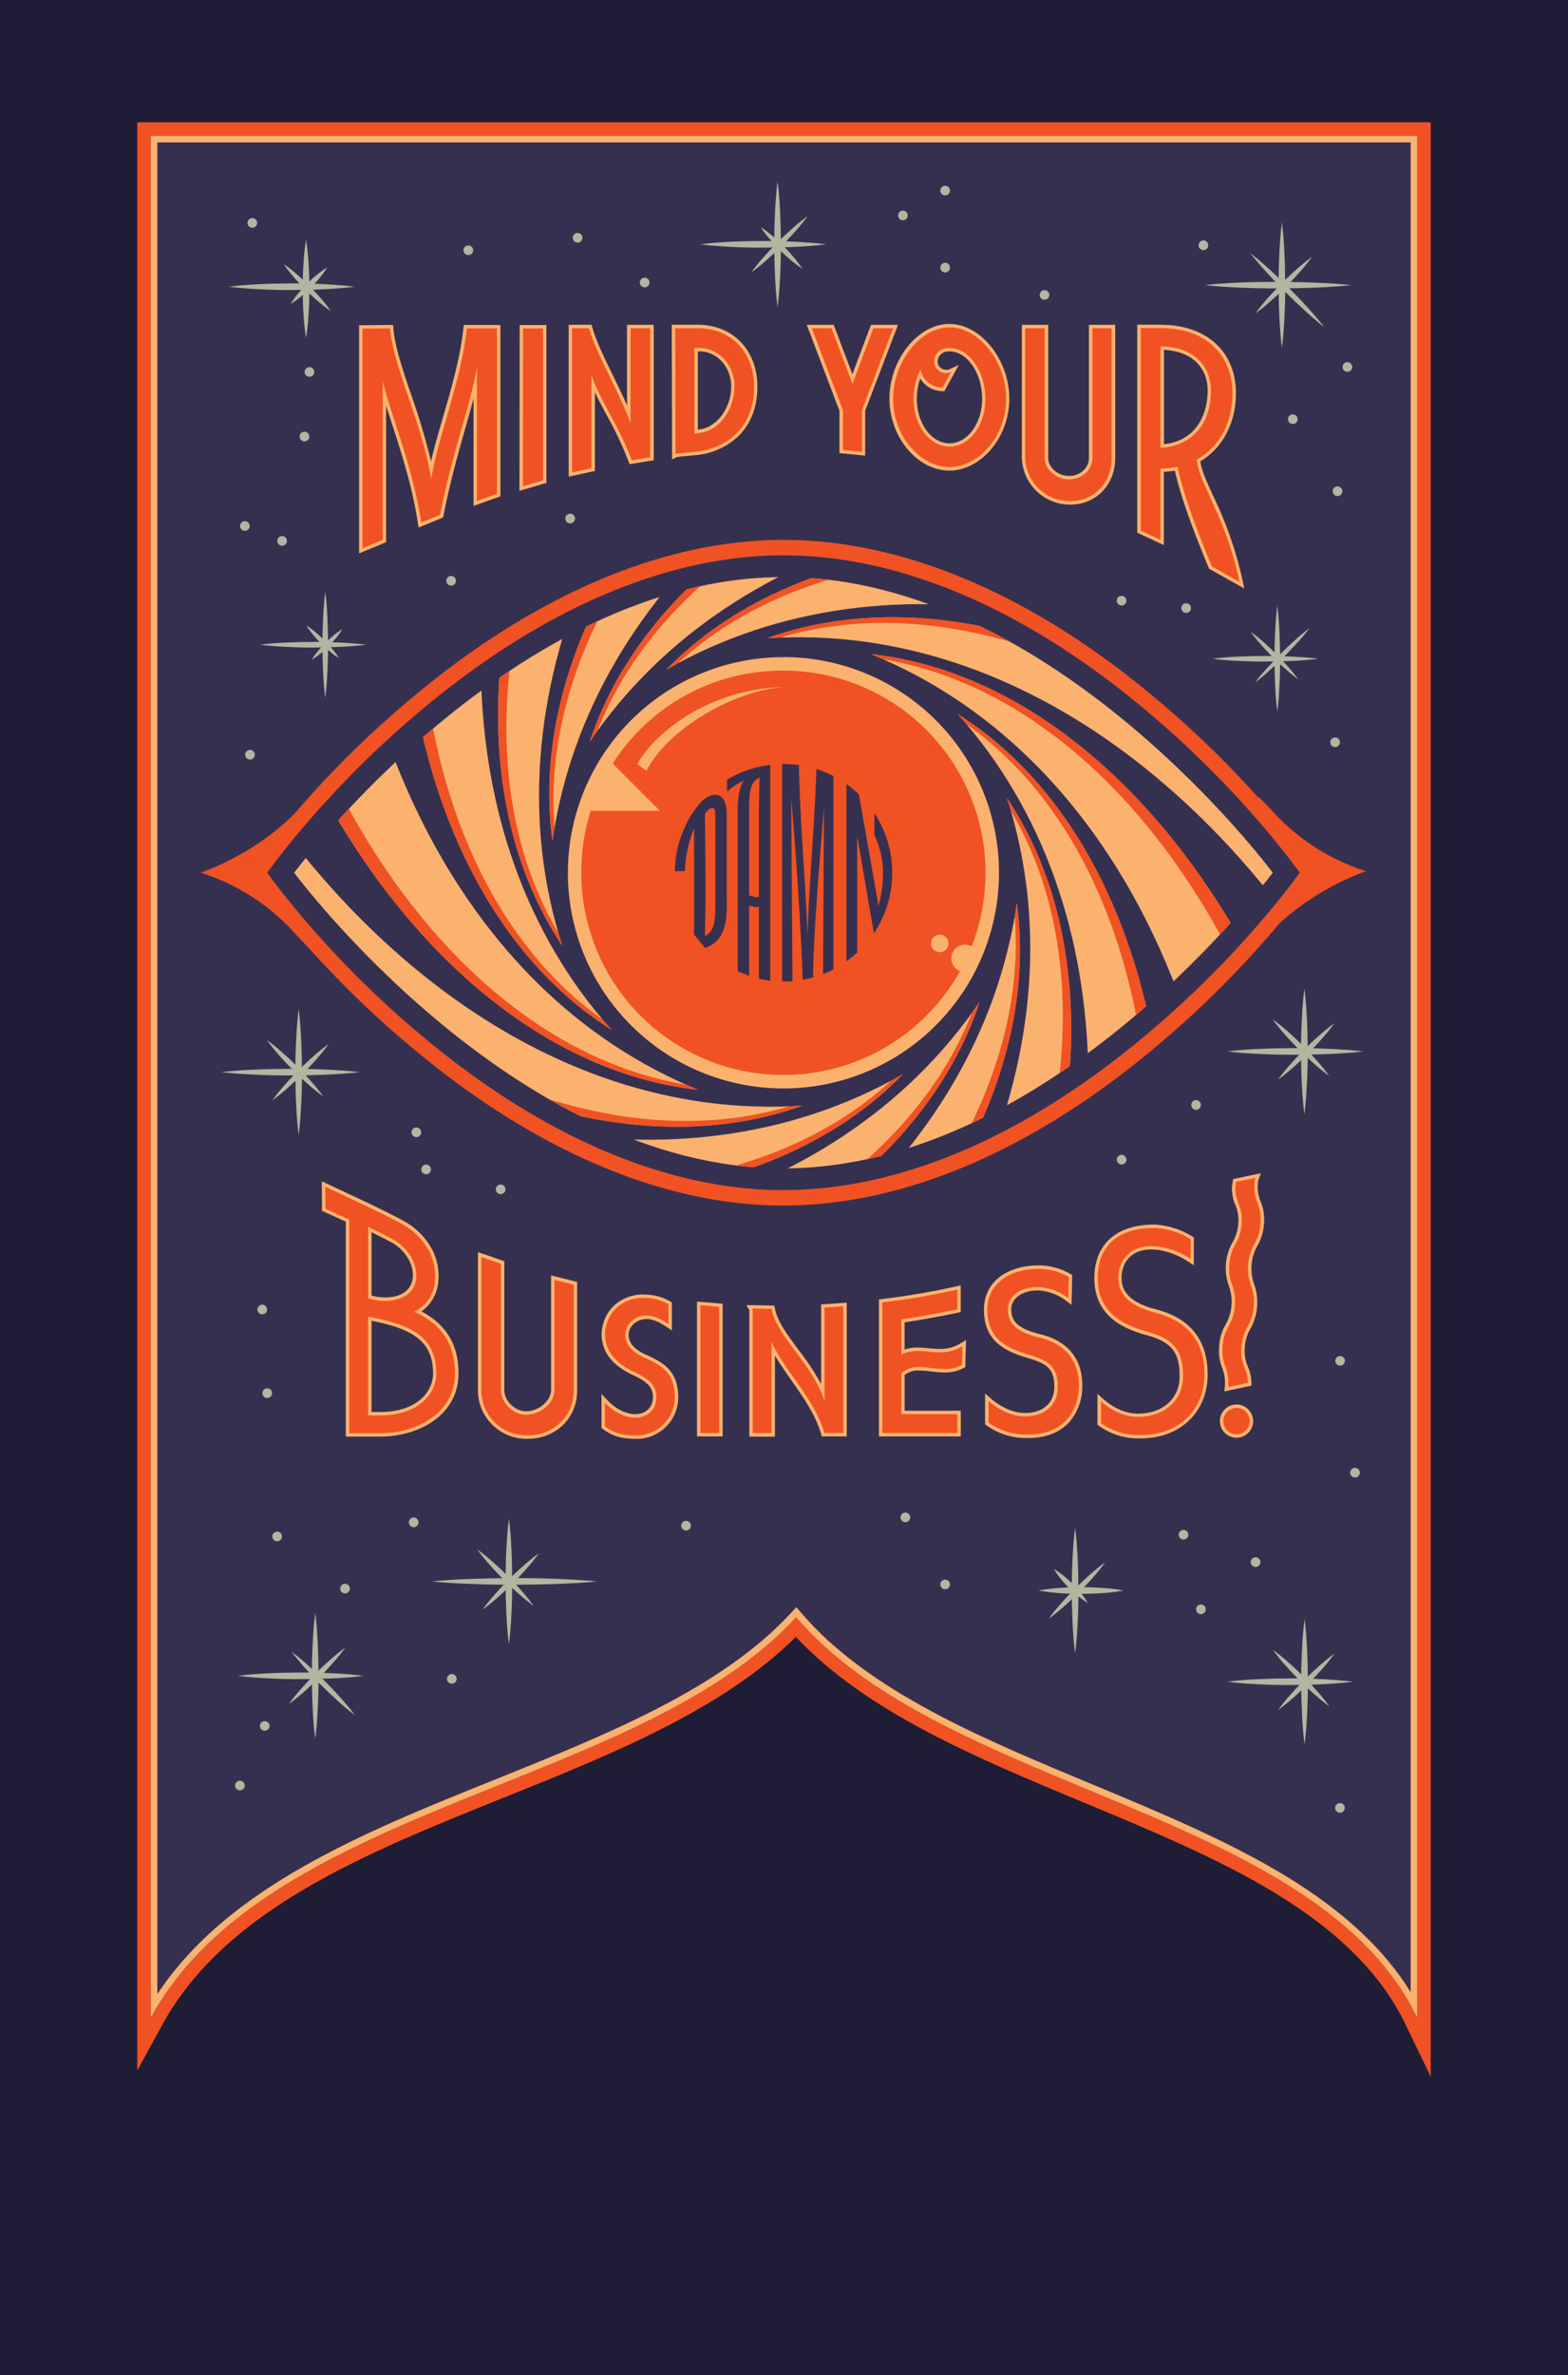 <svg id="Layer_1" data-name="Layer 1" xmlns="http://www.w3.org/2000/svg" xmlns:xlink="http://www.w3.org/1999/xlink" viewBox="0 0 528.64 800.37"><defs><style>.cls-1,.cls-7{fill:none;}.cls-2{fill:#1f1d35;}.cls-3{fill:#fbb26e;}.cls-4{fill:#363050;}.cls-5{fill:#f05223;}.cls-6{clip-path:url(#clip-path);}.cls-7{stroke:#f05223;stroke-miterlimit:10;stroke-width:5.2px;}.cls-8{fill:#f16024;}.cls-9{fill:#b2b6a0;}</style><clipPath id="clip-path"><path class="cls-1" d="M429.09,294.1s-73.85,99.64-165,99.64S99.18,294.1,99.18,294.1s73.85-99.63,165-99.63S429.09,294.1,429.09,294.1Z"/></clipPath></defs><title>Mind yer business</title><rect class="cls-2" x="-198.05" y="-131.14" width="928.37" height="1133.77"/><path class="cls-3" d="M725.82-126.64V998.12H-193.55V-126.64H725.82m9-9H-202.55V1007.12H734.82V-135.64Z"/><path class="cls-4" d="M475.78,681c-18.19-37.67-64.54-57-109.37-75.6-36.74-15.28-74.7-31.07-98.06-57.08-24.23,25.17-62.3,40.47-99.14,55.28-46.62,18.74-94.84,38.11-116.41,77.5l-4.25,7.78V43.48H480.09V689.94Z"/><path class="cls-5" d="M477.82,45.75V680C444,609.86,318.93,604.12,268.41,545c-53.3,58-178,62.68-217.59,135.07V45.75h427m4.54-4.54H46.28V697.75l8.51-15.55c9.45-17.24,25-32.1,47.51-45.4,20.4-12.06,44.48-21.73,67.76-31.09,36.22-14.56,73.62-29.59,98.24-54.09,23.79,25.34,61.1,40.86,97.24,55.89,22.46,9.34,45.69,19,64.95,30.79,21.16,13,35.31,27.25,43.25,43.69l8.62,17.86V41.21Z"/><path class="cls-3" d="M475.59,48V671.32C466.68,656.9,453,644.15,434,632.53c-19.7-12.07-43.18-21.83-65.88-31.27-37.14-15.45-75.54-31.42-98-57.76l-1.63-1.91-1.71,1.85c-23.44,25.53-62,41-99.24,56C122.94,617.35,76.93,635.85,53.05,672V48H475.59m2.23-2.23h-427V680C90.46,607.63,215.11,603,268.41,545,318.93,604.12,444,609.86,477.82,680V45.75Z"/><path class="cls-1" d="M444.25,294.1S363.61,402.9,264.13,402.9,84,294.1,84,294.1s80.64-108.79,180.11-108.79S444.25,294.1,444.25,294.1Z"/><path class="cls-5" d="M264.13,364.5a70.4,70.4,0,1,1,70.4-70.4A70.48,70.48,0,0,1,264.13,364.5Z"/><path class="cls-3" d="M264.14,226A68.13,68.13,0,1,1,196,294.11,67.68,67.68,0,0,1,264.14,226h0m0-4.54A72.67,72.67,0,1,0,336.8,294.1a72.66,72.66,0,0,0-72.66-72.66Z"/><g class="cls-6"><path class="cls-3" d="M206.12,347C89.06,215.86,219.6-61.27,431.1-94.81H273.94C104.26,49.83,102.52,281.62,206.12,347Z"/><path class="cls-3" d="M322.94,240.68C440,371.84,309.46,649,98,682.51H255.12C424.8,537.87,426.54,306.08,322.94,240.68Z"/><path class="cls-3" d="M235.34,367.25C72.63,300.67,68.48-5.63,243.86-128.5L102.6-59.6C13.5,144.78,113.55,353.88,235.34,367.25Z"/><path class="cls-3" d="M293.72,220.45C456.43,287,460.58,593.33,285.2,716.2l141.25-68.9C515.55,442.92,415.51,233.82,293.72,220.45Z"/><path class="cls-3" d="M270.47,372.61C95,384.1-43,110.62,60.81-76.69L-35.95,47.15C-26.44,269.91,155.15,414,270.47,372.61Z"/><path class="cls-3" d="M258.59,215.09C434,203.59,572,477.08,468.25,664.39L565,540.55C555.5,317.79,373.91,173.71,258.59,215.09Z"/><path class="cls-3" d="M304.4,362C151.76,449.27-92.17,264-81,50.12l-32.67,153.72C-7.48,399.89,218.89,449.78,304.4,362Z"/><path class="cls-3" d="M224.66,225.66c152.64-87.23,396.57,98.08,385.41,311.92l32.67-153.72C536.54,187.81,310.17,137.92,224.66,225.66Z"/><path class="cls-3" d="M330.25,337.66C231.31,483-69.17,423.35-152.88,226.26l38,152.49C66.53,508.4,291.86,454,330.25,337.66Z"/><path class="cls-3" d="M198.81,250c98.94-145.31,399.42-85.69,483.13,111.4L643.92,209C462.53,79.3,237.2,133.69,198.81,250Z"/><path class="cls-3" d="M342.81,304.41c-25.24,174-321.44,252.12-483.08,111.67l101,120.39C180.62,573.48,359.3,425.82,342.81,304.41Z"/><path class="cls-3" d="M186.25,283.28c25.23-174,321.44-252.11,483.08-111.66l-101-120.39C348.44,14.22,169.75,161.88,186.25,283.28Z"/><path class="cls-3" d="M339.52,269C393.11,436.46,161.13,636.54-45.72,581.16L97.85,645.09C311.69,582,407.56,370.91,339.52,269Z"/><path class="cls-3" d="M189.54,318.67C136,151.23,367.93-48.84,574.78,6.54L431.21-57.39C217.36,5.73,121.5,216.78,189.54,318.67Z"/><path class="cls-5" d="M206.12,347q-1.49-1.65-2.91-3.35C103.45,272.59,118,41.3,295.44-93.7l104.28,5.79a271.93,271.93,0,0,1,31.38-6.9H273.94C104.26,49.83,102.52,281.62,206.12,347Z"/><path class="cls-5" d="M322.94,240.68c1,1.1,1.95,2.22,2.91,3.35C425.61,315.11,411,546.4,233.62,681.4l-104.28-5.79A271.93,271.93,0,0,1,98,682.51H255.12C424.8,537.87,426.54,306.08,322.94,240.68Z"/><path class="cls-5" d="M235.34,367.25q-2.06-.86-4.08-1.74C110.43,345.35,22.16,131.08,122.42-68l96.27-40.52a273,273,0,0,1,25.17-20L102.6-59.6C13.5,144.78,113.55,353.88,235.34,367.25Z"/><path class="cls-5" d="M293.72,220.45c1.37.56,2.73,1.15,4.08,1.74,120.83,20.16,209.1,234.43,108.84,433.53l-96.27,40.52a274.33,274.33,0,0,1-25.17,20l141.25-68.9C515.55,442.92,415.51,233.82,293.72,220.45Z"/><path class="cls-5" d="M270.47,372.61c-1.48.1-3,.17-4.43.23C148.6,407.69-24.66,253.8-21.83,30.9L46.93-47.72a273.28,273.28,0,0,1,13.88-29L-35.95,47.15C-26.44,269.91,155.15,414,270.47,372.61Z"/><path class="cls-5" d="M258.59,215.09c1.48-.1,3-.17,4.43-.23C380.46,180,553.72,333.9,550.89,556.8l-68.76,78.62a273.28,273.28,0,0,1-13.88,29L565,540.55C555.5,317.79,373.91,173.71,258.59,215.09Z"/><path class="cls-5" d="M304.4,362q-1.93,1.09-3.89,2.15C210.24,447-12.95,384.62-108.12,183l27.34-100.8A272.93,272.93,0,0,1-81,50.12l-32.67,153.72C-7.48,399.89,218.89,449.78,304.4,362Z"/><path class="cls-5" d="M224.66,225.66c1.29-.74,2.59-1.45,3.89-2.15,90.27-82.8,313.46-20.44,408.63,181.15l-27.34,100.8a275.1,275.1,0,0,1,.23,32.12l32.67-153.72C536.54,187.81,310.17,137.92,224.66,225.66Z"/><path class="cls-5" d="M-114.86,378.75C66.53,508.4,291.86,454,330.25,337.66q-1.25,1.84-2.55,3.63C282.87,455.29,54.92,497.08-119,357.61L-138.6,255a275,275,0,0,1-14.28-28.77Z"/><path class="cls-5" d="M648,230.09l19.62,102.58a275,275,0,0,1,14.28,28.77L643.92,209C462.53,79.3,237.2,133.69,198.81,250q1.24-1.84,2.55-3.63C246.19,132.41,474.14,90.62,648,230.09Z"/><path class="cls-5" d="M-39.25,536.47c219.87,37,398.55-110.65,382.06-232.06-.22,1.47-.45,2.93-.7,4.39,9.67,122.11-176.88,259.6-394.33,210.48l-62.6-83.6a274.1,274.1,0,0,1-25.45-19.6Z"/><path class="cls-5" d="M568.31,51.23c-219.87-37-398.56,110.65-382.06,232.05.21-1.46.45-2.93.7-4.38C177.28,156.79,363.83,19.3,581.28,68.42l62.6,83.6a274.1,274.1,0,0,1,25.45,19.6Z"/><path class="cls-5" d="M97.85,645.09C311.69,582,407.56,370.91,339.52,269c.45,1.41.88,2.83,1.29,4.25,62.23,105.51-45.18,310.86-262.15,362l-92.91-47.7a272.81,272.81,0,0,1-31.47-6.46Z"/><path class="cls-5" d="M431.21-57.39C217.36,5.73,121.5,216.78,189.54,318.67c-.45-1.41-.88-2.83-1.29-4.25C126,208.91,233.43,3.56,450.4-47.62L543.31.08a272.81,272.81,0,0,1,31.47,6.46Z"/></g><path class="cls-7" d="M264.13,403.66c-39.6,0-82.13-18-123-52.13A332.51,332.51,0,0,1,91.22,300l-4.38-5.91,4.38-5.9a332.81,332.81,0,0,1,49.92-51.53c40.87-34.09,83.4-52.12,123-52.12s82.13,18,123,52.12a332.81,332.81,0,0,1,49.92,51.53l4.38,5.9L437.05,300a333.08,333.08,0,0,1-49.92,51.52C346.26,385.63,303.73,403.66,264.13,403.66Z"/><path class="cls-5" d="M121.64,110.17l10.4-.08,0,.53c.51,6.41,3,13.88,6,22.54a206.8,206.8,0,0,1,7.3,25.06c1-5.09,2.71-10.95,4.48-17.09,2.78-9.65,5.93-20.6,7-30.52l.06-.52h11.24v56.74l-7.9,2.8V129.57c-1,4.31-2.37,9.13-3.87,14.45-2.5,8.8-5.32,18.79-7.4,29.61l-.06.31-7.31,3-.11-.73c-1.9-12.4-5.54-23.61-8.75-33.51-1.13-3.47-2.21-6.81-3.11-9.91v49.55l-8,3.3Z"/><path class="cls-3" d="M157.39,110.67h10.14v55.76l-6.74,2.4v-45c-2,12-8.52,29.36-12.42,49.66l-6.34,2.6c-2.92-19.06-10.05-35.68-13-47.65v53.47l-6.8,2.83v-74l9.29-.07c1,12.93,10.34,30.48,13.88,50.75,2-13.29,10.17-33.25,12-50.75m-24.82-1.16H131.5l-9.29.08h-1.14v76.9l1.59-.66,6.8-2.83.71-.3v-46c.63,2,1.3,4.08,2,6.2,3.21,9.88,6.84,21.07,8.73,33.42l.22,1.45,1.35-.56,6.35-2.59.58-.24.12-.61c2.07-10.8,4.89-20.77,7.38-29.57,1-3.52,1.94-6.83,2.75-9.92v36.21l1.54-.55,6.74-2.39.77-.27V109.52H156.35l-.11,1c-1,9.87-4.17,20.79-7,30.43-1.48,5.12-2.9,10.05-3.92,14.52A225.64,225.64,0,0,0,138.61,133c-2.92-8.61-5.45-16.06-6-22.39l-.09-1.07Z"/><polygon class="cls-5" points="175.78 110.1 183.63 110.1 183.63 162.3 175.7 164.62 175.78 110.1"/><path class="cls-3" d="M183.06,110.67v51.2l-6.78,2,.07-53.18h6.71m1.15-1.15h-9v1.15l-.07,53.18v1.54l1.47-.44,6.78-2,.83-.24V109.52Z"/><path class="cls-5" d="M192.29,110.05l6.71,0,.12.41c1.36,4.72,4,10.22,6.88,16,2.09,4.28,4.23,8.68,6,13V110.05h7.8V154.6l-7.17,1.16-.17-.45A120.62,120.62,0,0,0,205,139.59c-1.9-3.55-3.71-7-5-10.1v28.75l-7.68,1.67Z"/><path class="cls-3" d="M219.2,110.63v43.48l-6.22,1c-3.82-10.65-11-20.79-13.58-28.79v31.44l-6.53,1.43V110.63l5.7,0c2.61,9.06,10,20.95,14,32V110.63h6.65m-27.48-1.16v51.16l1.39-.31,6.53-1.42.91-.2V132.18c1.16,2.45,2.53,5,3.95,7.69a119.44,119.44,0,0,1,7.39,15.64l.33.9.94-.15,6.22-1,1-.15V109.47H211.4v27.21c-1.51-3.49-3.21-7-4.88-10.4-2.83-5.8-5.5-11.28-6.84-16l-.24-.83h-.87l-5.7,0Z"/><path class="cls-5" d="M227.21,153l-.1-42.93h8.2c11.48,0,19.49,8.34,19.49,20.28,0,15.2-10.57,21.6-20.47,22.52l-2.22.21c-1.69.16-3.8.36-4.11.45l-.84.42Zm7.5-7.48c.43-.05,1.1-.14,2-.32,5.75-1.1,10.42-7.77,10.42-14.85,0-6.4-4.19-11.62-10-12.4-.3,0-1.59-.06-2.43-.08Z"/><path class="cls-3" d="M235.31,110.62c11.36,0,18.92,8.3,18.92,19.71,0,14.3-9.84,21-20,21.95-2.56.25-6.17.54-6.49.7l-.1-42.36h7.63m-1.18,35.51a19.88,19.88,0,0,0,2.67-.38c6.17-1.19,10.88-8.17,10.88-15.42,0-6.52-4.23-12.13-10.47-13-.44-.06-2.62-.09-3.08-.09v28.86m1.18-36.66h-8.78v1.16l.1,42.35v1.86l1.58-.78c.48-.1,2.46-.28,3.93-.42l2.25-.22a23.91,23.91,0,0,0,14.45-6.28c4.28-4.11,6.54-9.92,6.54-16.81,0-12.28-8.25-20.86-20.07-20.86Zm0,35.37v-26.4c.76,0,1.59,0,1.78.07,5.48.73,9.47,5.71,9.47,11.82,0,6.82-4.47,13.23-9.95,14.29-.51.1-.94.17-1.3.22Z"/><polygon class="cls-5" points="283.62 152.18 283.62 138.33 272.86 110.05 280.74 110.05 287.4 127.75 294.06 110.05 301.93 110.05 291.17 138.33 291.17 152.91 283.62 152.18"/><path class="cls-3" d="M301.1,110.63l-10.5,27.6v14.05l-6.4-.63V138.23l-10.5-27.6h6.64l7.06,18.76,7.05-18.76h6.65m1.67-1.16h-9.11l-.29.75-6,15.9-6-15.9-.28-.75H272l.59,1.56,10.43,27.41V152.7l1,.1,6.4.62,1.26.13V138.44L302.17,111l.6-1.56Z"/><path class="cls-5" d="M320.13,158c-10.44,0-19.61-11-19.61-23.61,0-12.9,9.35-24.65,19.61-24.65s19.65,11.75,19.65,24.65C339.78,147,330.6,158,320.13,158Zm-9.87-31.94a21.5,21.5,0,0,0-1.65,8.31c0,8.57,5.18,15.54,11.54,15.54s11.55-7,11.55-15.54c0-9-5.29-16.55-11.55-16.55-.3,0-.61,0-.91.07a4,4,0,0,0-3.65,4.15,3,3,0,0,0,1,2.19,3.68,3.68,0,0,0,2.41.94,3.32,3.32,0,0,0,1.39-.31l1.58-.72-3.87,7.08-.37,0C313.32,130.89,311.23,128.48,310.26,126.07Z"/><path class="cls-3" d="M320.13,110.32c9.64,0,19.08,11.28,19.08,24.08s-9.45,23-19.08,23-19-10.23-19-23,9.43-24.08,19-24.08M319,125.75a3.92,3.92,0,0,0,1.63-.35l-2.86,5.23c-4.55-.32-6.68-3-7.45-6.13a21.81,21.81,0,0,0-2.33,9.88c0,8.92,5.39,16.12,12.12,16.12s12.12-7.19,12.12-16.12-5.33-17.12-12.12-17.12a8.07,8.07,0,0,0-1,.07,4.54,4.54,0,0,0-4.15,4.72,4,4,0,0,0,4,3.7m1.09-16.58c-10.56,0-20.18,12-20.18,25.23,0,12.88,9.43,24.18,20.18,24.18s20.23-11.3,20.23-24.18c0-13.2-9.64-25.23-20.23-25.23ZM319,124.6a2.79,2.79,0,0,1-2.87-2.55,3.44,3.44,0,0,1,3.17-3.58,7,7,0,0,1,.81-.06c6,0,11,7.31,11,16,0,8.25-4.92,15-11,15s-11-6.71-11-15a21,21,0,0,1,1.14-6.87,8.82,8.82,0,0,0,7.4,4.27l.74.05.35-.65,2.86-5.23,1.67-3-3.16,1.45a2.83,2.83,0,0,1-1.15.25Z"/><path class="cls-5" d="M360.88,169.45a15.63,15.63,0,0,1-15.82-15.4v-44h7.73v44.27c0,3.48,3.63,6.65,7.61,6.65s7.31-2.92,7.31-6.65V110.05h7.65v44.38C375.36,163,369.13,169.45,360.88,169.45Z"/><path class="cls-3" d="M374.78,110.63v43.79c0,7.89-5.63,14.45-13.9,14.45a15,15,0,0,1-15.25-14.82V110.63h6.58v43.69c0,4,4,7.23,8.19,7.23s7.89-3,7.89-7.23V110.63h6.49m1.15-1.16h-8.8v44.85c0,3.41-2.95,6.07-6.73,6.07s-7-2.89-7-6.07V109.47h-8.88v44.58a16.21,16.21,0,0,0,16.4,16c8.58,0,15.05-6.7,15.05-15.6V109.47Z"/><path class="cls-5" d="M408.08,191.22,408,191c-4.47-10.79-9.3-23.13-11.46-33.14a30.29,30.29,0,0,1-4.75.52v24.35l-7.8-3.63V110h7.39c15,0,24.7,8.84,24.7,22.52,0,9.86-4.48,18.28-12,22.6.28,3.19,2.08,7.11,4.33,12,3.09,6.78,7.34,16.07,10,28.77l.26,1.24ZM391.8,150.33c7.79-.63,15.89-5.83,15.89-18.69,0-8.49-6.22-14.07-15.89-14.33Z"/><path class="cls-3" d="M391.39,110.57c16,0,24.12,9.84,24.12,22,0,9.63-4.27,18-12,22.28.42,7.79,9.7,19,14.38,41.25l-9.32-5.23c-5.13-12.41-9.59-24.18-11.55-33.6a29.29,29.29,0,0,1-5.77.64v24l-6.65-3.09V110.57h6.82m-.17,40.37c9.25-.47,17-6.7,17-19.3,0-8.74-6.34-14.86-17-14.92v34.22m.17-41.52h-8v70.09l.67.31,6.65,3.09,1.64.76V159a29.82,29.82,0,0,0,3.72-.4c2.23,10,7,22.07,11.37,32.69l.16.37.34.19,9.32,5.23,2.22,1.25-.53-2.49a130.17,130.17,0,0,0-10.05-28.89c-2.14-4.69-3.87-8.46-4.24-11.49,7.51-4.48,12-13,12-22.91,0-14-9.91-23.1-25.27-23.1Zm1,40.28V117.9c9.12.46,14.73,5.64,14.73,13.74s-3.9,16.91-14.73,18.06Z"/><path class="cls-5" d="M296.9,483.48V438.4l.51-.06a248.13,248.13,0,0,0,25.22-4.3l.7-.16v7.81l-.45.09c-7.74,1.67-14.71,2.79-18.46,3.34v10.5a12.92,12.92,0,0,1,5-.91c1.21,0,2.45.11,3.64.22s2.46.23,3.71.23a13.49,13.49,0,0,0,7.4-2l.91-.55-.23,7.72-.29.15a12.57,12.57,0,0,1-6.22,1.44,38.69,38.69,0,0,1-4.48-.34,33.42,33.42,0,0,0-4-.32,7.81,7.81,0,0,0-5.48,1.79V476h18.91v7.5Z"/><path class="cls-3" d="M322.75,434.6v6.62c-7.05,1.52-14,2.68-18.9,3.4v11.89a11.93,11.93,0,0,1,5.6-1.23c2.41,0,4.82.46,7.35.46a14.14,14.14,0,0,0,7.7-2.08l-.18,6.33a12.19,12.19,0,0,1-5.95,1.36c-2.91,0-5.8-.66-8.46-.66a8.34,8.34,0,0,0-6.06,2.12v13.75h18.9v6.35H297.48v-44a244.93,244.93,0,0,0,25.27-4.31m1.16-1.44-1.41.32a248.5,248.5,0,0,1-25.17,4.29l-1,.12v46.17h27.59v-8.65H305V463.33a7.4,7.4,0,0,1,4.91-1.48,34.55,34.55,0,0,1,3.91.31,39.73,39.73,0,0,0,4.55.35,13.12,13.12,0,0,0,6.5-1.51l.58-.32,0-.66.18-6.33.07-2.11-1.81,1.1a13,13,0,0,1-7.11,1.91c-1.23,0-2.46-.12-3.66-.23s-2.45-.23-3.69-.23a13.86,13.86,0,0,0-4.45.66v-9.17c3.85-.58,10.58-1.68,18-3.27l.91-.2v-9Z"/><path class="cls-5" d="M253.2,483.5V441.26l-.55-.92,1,0,6.89.16.08.46c.82,4.48,4.32,9.19,8,14.17,3.26,4.39,6.6,8.89,8.71,13.84V440.12l.55,0c2.2-.13,4.34-.27,6.32-.43l.62,0v43.88H277.5l-.12-.41c-1.93-6.63-6-12.41-9.94-18a110.81,110.81,0,0,1-6.76-10.44V483.5Z"/><path class="cls-3" d="M284.31,440.23v42.68h-6.37c-3.36-11.49-12.77-20.11-17.83-30.68v30.69h-6.34V441.1l-.09-.15h.09l6.34.15c1.68,9.27,14.23,19,17.87,31.16v-31.6c2.21-.14,4.35-.28,6.33-.43m1.16-1.25-1.25.1c-1.75.13-3.75.27-6.31.43l-1.08.06v26.85a85,85,0,0,0-7.68-11.6c-3.66-4.93-7.12-9.59-7.91-13.93l-.17-.92-.94,0-6.33-.14-1.18,0h0l-1,0,1,1.65v42.66h8.64V456.8c1.76,3,3.76,5.81,5.71,8.59,3.91,5.56,7.95,11.31,9.86,17.84l.24.83h8.4V439Z"/><polygon class="cls-5" points="235.55 483.5 235.55 439.25 243.04 439.88 243.04 483.5 235.55 483.5"/><path class="cls-3" d="M236.13,439.87l6.33.54v42.51h-6.33V439.87M235,438.62v45.45h8.64V439.35l-1.06-.09-6.33-.53-1.25-.11Z"/><path class="cls-5" d="M413.5,467.41a13.79,13.79,0,0,0-.9-6.61,15.19,15.19,0,0,1-1-7.22,15.88,15.88,0,0,1,2.14-7,14.53,14.53,0,0,0,2-6.56,14.31,14.31,0,0,0-.91-6.78A17.23,17.23,0,0,1,416,419a14.44,14.44,0,0,0,2-6.54,13.37,13.37,0,0,0-1-6.63,12.48,12.48,0,0,1-.81-7.59l.07-.38,8-1.67-.39,1a5.27,5.27,0,0,0-.3,1.33,13.58,13.58,0,0,0,1,6.77,14.78,14.78,0,0,1,1,7.26,15.85,15.85,0,0,1-2.14,7.06A16.33,16.33,0,0,0,422.29,433a15.67,15.67,0,0,1,1,7.32,16,16,0,0,1-2.15,7.1,14.51,14.51,0,0,0-2,6.56,14,14,0,0,0,1.1,6.86,13.68,13.68,0,0,1,1.12,5.16v.47l-7.88,1.69Z"/><path class="cls-3" d="M423.3,396.94a5.52,5.52,0,0,0-.33,1.49c-.58,7,2.57,7.07,2,14s-3.58,6.71-4.16,13.67,2.44,7.19,1.87,14.16-3.59,6.78-4.16,13.67c-.49,6,2.21,7.42,2.23,12.06l-6.67,1.44c.55-6.75-2.45-7-1.88-13.83s3.57-6.71,4.14-13.61-2.44-7.13-1.87-14,3.57-6.65,4.14-13.54-3-7.35-1.85-14.16l6.54-1.36m1.84-1.56-2.07.43-6.55,1.37-.76.16-.14.77a13.05,13.05,0,0,0,.84,7.88,12.8,12.8,0,0,1,1,6.38,13.76,13.76,0,0,1-1.93,6.31,17.69,17.69,0,0,0-1.21,14.7,15.6,15.6,0,0,1-1.06,12.89,16.1,16.1,0,0,0-2.21,7.26,15.66,15.66,0,0,0,1,7.45,13.45,13.45,0,0,1,.88,6.38l-.13,1.55,1.52-.33,6.67-1.43.91-.2V466a14.48,14.48,0,0,0-1.16-5.36,13.39,13.39,0,0,1-1.07-6.61,14.07,14.07,0,0,1,1.94-6.34,18.21,18.21,0,0,0,1.23-14.87,15.7,15.7,0,0,1,1.07-13,16.3,16.3,0,0,0,2.2-7.29,15.3,15.3,0,0,0-1.06-7.5,13.14,13.14,0,0,1-.94-6.52,5.2,5.2,0,0,1,.26-1.17l.77-2Z"/><path class="cls-5" d="M384.67,484.16A22.31,22.31,0,0,1,370.88,480l-.23-.17,0-8.85,1,.83c3.81,3.31,8,5.05,12,5.05,8.77,0,14.66-5.28,14.66-13.15,0-8.41-2.93-12.06-11.62-14.47-11.84-3.24-17.12-9-17.12-18.65,0-11.05,7.05-17.39,19.33-17.39a25.8,25.8,0,0,1,12.89,3.9l.28.17v8.05l-.9-.6c-1.48-1-6.79-4.24-12.89-4.24-7.31,0-10.58,5.08-10.58,10.11,0,3.46,1.24,8.38,11.94,11.19,11.33,2.9,17.08,10.09,17.08,21.37C406.64,475.52,397.61,484.16,384.67,484.16Z"/><path class="cls-3" d="M388.82,413.79a25.24,25.24,0,0,1,12.59,3.81v6.65a25.27,25.27,0,0,0-13.21-4.34c-7.66,0-11.16,5.3-11.16,10.69,0,4.93,2.82,9.24,12.37,11.75,8.72,2.23,16.66,7.69,16.66,20.81,0,11.35-7.95,20.42-21.4,20.42a21.73,21.73,0,0,1-13.45-4l0-7.28c4.13,3.57,8.43,5.19,12.39,5.19,8.51,0,15.24-5.14,15.24-13.73s-3-12.51-12.05-15c-10.4-2.85-16.69-7.87-16.69-18.1,0-10.94,7.12-16.81,18.75-16.81m0-1.15c-12.46,0-19.91,6.71-19.91,18,0,12.91,10,17.15,17.55,19.21,8.48,2.35,11.2,5.73,11.2,13.91,0,7.52-5.66,12.57-14.09,12.57-3.9,0-7.93-1.69-11.63-4.9L370,469.72v2.54l0,7.29v.58l.47.34a22.82,22.82,0,0,0,14.13,4.26c13.27,0,22.55-8.87,22.55-21.57,0-11.57-5.9-19-17.52-21.93-10.31-2.7-11.51-7.36-11.51-10.63,0-4.4,2.62-9.53,10-9.53,5.94,0,11.12,3.16,12.57,4.14l1.79,1.2V417l-.56-.33a26.32,26.32,0,0,0-13.18-4Z"/><path class="cls-5" d="M214.25,484.3c-4.58,0-7.67-.93-10.64-3.21l-.23-.17v-9.68l1,1.07c3.36,3.59,7.24,4.87,9.75,4.87,3.94,0,6.59-2.5,6.59-6.23,0-3.55-1.75-5.57-7-8-6.94-3.24-10.32-7.66-10.32-13.5.35-7.33,6.05-12.63,13.53-12.63a16.65,16.65,0,0,1,8.66,2.22l.27.17v8l-.9-.6c-2.76-1.85-5.09-2.75-7.13-2.75a6.3,6.3,0,0,0-6.54,5.91c.08,3.09,2.1,5.41,6.37,7.3,6.61,2.93,10.23,5.95,10.39,13.49A13.47,13.47,0,0,1,214.25,484.3Z"/><path class="cls-3" d="M217,437.39a16.38,16.38,0,0,1,8.35,2.13v6.64c-2.2-1.47-4.83-2.84-7.45-2.84-4.13,0-7.11,3.18-7.11,6.48.09,3.87,3.05,6.21,6.7,7.83,6.14,2.72,9.89,5.46,10,13a12.91,12.91,0,0,1-13.26,13.12c-4,0-7.13-.67-10.3-3.09V472.7c3.29,3.51,7.24,5.06,10.18,5.06,4.26,0,7.17-2.75,7.17-6.81s-2.24-6.17-7.3-8.52-10-6.17-10-13c.34-7.12,5.84-12.06,12.95-12.06m0-1.15h0c-7.8,0-13.74,5.53-14.1,13.15v.06c0,6.09,3.49,10.68,10.66,14,5,2.34,6.63,4.16,6.63,7.48s-2.37,5.65-6,5.65c-2.39,0-6.1-1.23-9.33-4.69l-2-2.13V481.2l.46.35c3.09,2.36,6.27,3.32,11,3.32a14,14,0,0,0,14.41-14.27c-.17-7.87-3.9-11-10.73-14-4-1.78-6-3.95-6-6.8,0-3.12,3.09-5.27,6-5.3,1.91,0,4.14.87,6.8,2.65l1.79,1.2v-9.43l-.54-.34a17.16,17.16,0,0,0-8.92-2.31Z"/><path class="cls-5" d="M117.17,483.57V411.34l-8-3.66-.06-8.68,13.41,6.32c2.6,1.22,7.7,3.65,12.64,6.28,12.44,6.62,12.39,17.1,12.08,20.16A13,13,0,0,1,140.93,442c8.91,4.35,13.07,11,13.07,20.81,0,13.61-13,20.74-25.82,20.74Zm11-7.13c12.61,0,18.35-7.05,18.35-13.61,0-11.8-8-15.76-21.88-18.42v32Zm-3.53-39.38a18.74,18.74,0,0,0,5.12.73c4.45,0,9.38-1.84,9.91-7,.55-5.4-3.36-10.45-7.5-12.65-2.29-1.22-5.23-2.69-7.53-3.82Z"/><path class="cls-3" d="M109.64,399.91l12.59,5.93c2.64,1.24,7.69,3.66,12.61,6.27,9.19,4.89,12.47,12.83,11.78,19.59a12.39,12.39,0,0,1-7,10.36c8.41,3.79,13.77,9.9,13.77,20.77,0,13.24-12.7,20.16-25.25,20.16H117.75v-.07h0V411l-8-3.66-.06-7.4m20.13,38.46c5.22,0,9.95-2.31,10.48-7.52.55-5.37-3.17-10.76-7.8-13.22-2.42-1.29-5.6-2.88-8.38-4.24v24.1a19.58,19.58,0,0,0,5.7.88M124.07,477h4.11c12.63,0,18.93-7.09,18.93-14.19,0-12.93-9.61-16.61-23-19.12V477m-15.6-78.93,0,1.83.06,7.4v.74l.67.3,7.36,3.35v72.36h0v.07h11.58c13.12,0,26.4-7.32,26.4-21.31,0-9.58-4.1-16.43-12.5-20.87a13.58,13.58,0,0,0,5.69-10.15,19.19,19.19,0,0,0-2.33-11.16,23.84,23.84,0,0,0-10.06-9.56c-4.95-2.63-10.06-5.07-12.66-6.3l-12.59-5.92-1.66-.78Zm16.75,38.53V415.24c2.15,1.07,4.68,2.34,6.69,3.41,4,2.11,7.72,6.94,7.2,12.08-.16,1.52-1.29,6.49-9.34,6.49a18.23,18.23,0,0,1-4.55-.6Zm0,39.24V445.1c5.23,1,10.86,2.49,14.75,5.21,4.08,2.85,6,6.83,6,12.52,0,6.28-5.57,13-17.78,13Z"/><path class="cls-5" d="M177.93,484.27a15.8,15.8,0,0,1-16.22-16.09V422.8l7.73,2.68v43c0,4,3.87,7.73,8,7.73,4.52,0,9-3.83,9-7.73V430.58l7.65,1.91v36.08C194,477.52,187.09,484.27,177.93,484.27Z"/><path class="cls-3" d="M162.29,423.61l6.57,2.28v42.58a8.8,8.8,0,0,0,8.54,8.31c4.71,0,9.54-3.91,9.54-8.31V431.32l6.49,1.62v35.63c0,8.26-6.36,15.12-15.5,15.12a15.14,15.14,0,0,1-15.64-15.51V423.61M161.13,422v46.19a16.37,16.37,0,0,0,16.8,16.67c9.49,0,16.65-7,16.65-16.28V432l-.87-.22-6.49-1.62-1.43-.36v38.63c0,3.61-4.16,7.16-8.39,7.16-3.79,0-7.38-3.48-7.38-7.16v-43.4l-.78-.27-6.58-2.28-1.53-.53Z"/><path class="cls-5" d="M346.72,484a22.31,22.31,0,0,1-13.79-4.15l-.23-.17-.05-8.85,1,.83c3.81,3.31,8,5.05,12,5.05,5,0,10.37-2.49,10.37-9.49,0-6.33-2.85-8.24-9.23-10.13-7-2.07-14.5-5.17-14.5-15.76,0-8.72,7.12-14.35,18.15-14.35a20.83,20.83,0,0,1,10.18,2.8l.31.17-.19,8.61-.9-.68a17.36,17.36,0,0,0-10-3.62c-5.55.05-9.43,2.9-9.43,6.91,0,4.72,2.9,7.24,10.33,9,5.08,1.22,13.62,5,13.62,16.61C364.31,475.15,359.69,484,346.72,484Z"/><path class="cls-3" d="M350.41,427.6a20.31,20.31,0,0,1,9.91,2.73l-.16,7.13a17.94,17.94,0,0,0-10.37-3.74c-5.76.06-10,3-10,7.49,0,4.84,2.88,7.7,10.76,9.58,6.6,1.58,13.18,6,13.18,16,0,8.51-4.94,16.62-17,16.62a21.73,21.73,0,0,1-13.45-4l0-7.28c4.13,3.57,8.43,5.19,12.39,5.19,5.66,0,10.95-3,10.95-10.07,0-6.58-3-8.72-9.64-10.68-7.33-2.16-14.1-5.23-14.1-15.21,0-8.62,7.26-13.77,17.58-13.77m0-1.16c-11.38,0-18.73,5.86-18.73,14.93,0,11,7.7,14.18,14.92,16.32,6.22,1.83,8.81,3.57,8.81,9.57,0,6.57-5.06,8.92-9.79,8.92-3.9,0-7.93-1.7-11.63-4.91l-1.92-1.66v2.53l0,7.29V480l.47.34a22.82,22.82,0,0,0,14.13,4.26c5.89,0,10.7-1.9,13.89-5.5a18.34,18.34,0,0,0,4.27-12.27c0-12-8.81-15.92-14.06-17.17-8.2-2-9.88-4.8-9.88-8.46s3.64-6.28,8.86-6.34a16.74,16.74,0,0,1,9.66,3.51l1.79,1.35.06-2.25.16-7.13,0-.7-.62-.34a21.49,21.49,0,0,0-10.46-2.87Z"/><path class="cls-5" d="M416.89,483.92a5,5,0,1,1,5-5A5,5,0,0,1,416.89,483.92Z"/><path class="cls-3" d="M416.89,474.47a4.44,4.44,0,1,1-4.44,4.44,4.44,4.44,0,0,1,4.44-4.44m0-1.16h0a5.6,5.6,0,1,0,5.59,5.6,5.61,5.61,0,0,0-5.59-5.6Z"/><path class="cls-4" d="M277.8,272.08c-1.92,22.66-3.81,48.23-3.64,57.3a34.59,34.59,0,0,1-3.55.81c-.17-7.89-1.69-37-3.87-61.33l.44,61.81c-1.25.08-2.43.11-3.49.07V257.46a49,49,0,0,1,5.66.36c.43,21.12,2.37,41.24,2.92,57.73.35-15.54,2.23-35.71,3-56.38a38.42,38.42,0,0,1,5.71,2.35v65.19c-1.15.56-2.32,1.07-3.49,1.55Z"/><path class="cls-4" d="M294.63,314.51,289,281.74V321a28,28,0,0,1-3.63,2.91V264.21a38.1,38.1,0,0,1,4.21,3.5l6.61,37.59c2.3-9,2.08-16.42-1.41-24l0-7.31A36.64,36.64,0,0,1,294.63,314.51Z"/><path class="cls-4" d="M259.7,261.13v-3.36a35.52,35.52,0,0,0-14.59,5v4a26.16,26.16,0,0,1,5.61-3.74c-2.32,3.94-2,9.25-2,13.56v50.7c1.17.52,2.6,1.09,3.83,1.55v-23.5c1.13-.37,1.8.84,3.3.17V329.8c1.19.28,2.47.52,3.84.71V261.13Zm-3.84,11.64v29.44c-1.32.62-2.09-.66-3.3-.26V273.3c0-5.69.05-9.62,3.49-11.28Z"/><path class="cls-4" d="M245,301.24,245,274c0-6.54-4.09-7.95-8.54-3.86l-.38.47a31.39,31.39,0,0,0-5.46,8.77,34.9,34.9,0,0,0-3.07,14.23l3.36-.08A41.68,41.68,0,0,1,234,279.2v35.74s2.42,3,3.76,4.55C245.93,316.42,245,307.61,245,301.24Zm-3.84,2.88c0,5.69-.05,9.63-3.48,11.28.13-13,.33-4.37,0-41.28,1.06-1.35,2.07-2.06,2.73-1.8a.91.91,0,0,1,.16.11v0c.38.26.6.9.6,2Z"/><circle class="cls-8" cx="325.36" cy="322.95" r="2.36"/><path class="cls-3" d="M325.36,322.86a.09.09,0,0,1,.09.09.09.09,0,1,1-.18,0,.09.09,0,0,1,.09-.09m0-4.53A4.63,4.63,0,1,0,330,323a4.63,4.63,0,0,0-4.63-4.62Z"/><path class="cls-8" d="M316.78,319.43a1.51,1.51,0,1,1,1.5-1.5A1.51,1.51,0,0,1,316.78,319.43Z"/><path class="cls-3" d="M316.78,317.87a.06.06,0,0,1,.06.06.06.06,0,0,1-.06.06.06.06,0,0,1-.06-.06.05.05,0,0,1,.06-.06m0-2.89a2.95,2.95,0,1,0,3,2.95,2.95,2.95,0,0,0-3-2.95Z"/><polygon class="cls-3" points="204.79 255.53 222.51 273.26 197.53 273.26 204.79 255.53"/><path class="cls-5" d="M99.55,273.93c-14.06,14.38-31.89,20.15-31.89,20.15a71.87,71.87,0,0,1,31,19.62c17.47,19.22-12.87-19.54-12.87-19.54Z"/><path class="cls-5" d="M428.68,313.75c14.06-14.38,31.89-20.16,31.89-20.16a71.79,71.79,0,0,1-31-19.61c-17.48-19.22,12.87,19.54,12.87,19.54Z"/><path class="cls-9" d="M103.18,80.75a79.69,79.69,0,0,1,.87,8.27c.17,2.76.22,5.52.24,8.28s-.06,5.52-.24,8.28a77.5,77.5,0,0,1-.87,8.28,75,75,0,0,1-.87-8.28c-.18-2.76-.23-5.52-.25-8.28s.07-5.52.25-8.28A79.69,79.69,0,0,1,103.18,80.75Z"/><path class="cls-9" d="M119.55,96.62c-3.53.46-7.07.71-10.6.87s-7.07.23-10.61.25-7.07-.07-10.6-.25-7.07-.4-10.61-.87c3.54-.46,7.07-.7,10.61-.87s7.07-.22,10.6-.24,7.07.07,10.61.25S116,96.16,119.55,96.62Z"/><path class="cls-9" d="M111.52,104.84a42.31,42.31,0,0,1-4.47-3.47c-1.43-1.22-2.78-2.51-4.12-3.82s-2.61-2.69-3.83-4.11A42.35,42.35,0,0,1,95.64,89a44.79,44.79,0,0,1,4.47,3.47c1.43,1.22,2.78,2.52,4.11,3.83s2.61,2.69,3.83,4.11A44.79,44.79,0,0,1,111.52,104.84Z"/><path class="cls-9" d="M98,102.42a27.22,27.22,0,0,1,2.57-3.57c.92-1.12,1.92-2.17,2.93-3.21s2.08-2,3.21-2.93a27.16,27.16,0,0,1,3.57-2.56,26.26,26.26,0,0,1-2.56,3.57c-.92,1.13-1.92,2.18-2.93,3.21s-2.09,2-3.22,2.93A27.16,27.16,0,0,1,98,102.42Z"/><path class="cls-9" d="M262.15,61.12c.46,3.54.71,7.07.87,10.61s.23,7.07.25,10.6-.07,7.07-.25,10.61-.4,7.07-.87,10.6c-.46-3.53-.7-7.07-.87-10.6s-.22-7.07-.24-10.61.07-7.07.24-10.6S261.69,64.66,262.15,61.12Z"/><path class="cls-9" d="M278.52,82.33c-3.53.47-7.07.71-10.6.87s-7.07.23-10.6.25-7.07-.07-10.61-.25-7.07-.4-10.6-.87c3.53-.46,7.07-.7,10.6-.87s7.07-.22,10.61-.24,7.07.07,10.6.25S275,81.87,278.52,82.33Z"/><path class="cls-9" d="M270.49,90.55a33.85,33.85,0,0,1-4-3c-1.27-1.06-2.46-2.2-3.64-3.36s-2.29-2.37-3.36-3.63a35,35,0,0,1-3-4,33.85,33.85,0,0,1,4,3c1.27,1.06,2.46,2.2,3.64,3.36s2.29,2.37,3.35,3.64A34.94,34.94,0,0,1,270.49,90.55Z"/><path class="cls-9" d="M253.26,91.84a63.65,63.65,0,0,1,4.25-5.25c1.49-1.69,3.05-3.3,4.62-4.89s3.21-3.13,4.9-4.61a60.27,60.27,0,0,1,5.26-4.25A63.76,63.76,0,0,1,268,78.09c-1.48,1.69-3,3.3-4.61,4.9s-3.22,3.12-4.9,4.6A61.8,61.8,0,0,1,253.26,91.84Z"/><path class="cls-9" d="M109.66,199.38c.39,3,.59,6,.73,8.94s.19,6,.21,9-.06,6-.21,8.94-.34,6-.73,8.94c-.39-3-.6-6-.74-8.94s-.19-6-.2-8.94.06-6,.21-9S109.27,202.36,109.66,199.38Z"/><path class="cls-9" d="M123.46,217.27c-3,.38-6,.59-8.94.73s-6,.19-8.94.21-6-.06-8.94-.21-6-.34-8.94-.73c3-.4,6-.6,8.94-.74s6-.19,8.94-.21,6,.06,8.94.21S120.48,216.88,123.46,217.27Z"/><path class="cls-9" d="M114.27,221.78a24.64,24.64,0,0,1-3.17-2.33c-1-.82-1.94-1.72-2.86-2.62s-1.8-1.86-2.63-2.86a25.29,25.29,0,0,1-2.32-3.17,25.29,25.29,0,0,1,3.17,2.32c1,.83,1.94,1.72,2.86,2.62s1.8,1.87,2.63,2.87A25.56,25.56,0,0,1,114.27,221.78Z"/><path class="cls-9" d="M105.14,222.31a21.47,21.47,0,0,1,2.14-3,32.57,32.57,0,0,1,2.44-2.68c.85-.85,1.74-1.67,2.67-2.44a22.12,22.12,0,0,1,3-2.13,21.47,21.47,0,0,1-2.14,3c-.76.94-1.59,1.82-2.44,2.68a34.34,34.34,0,0,1-2.68,2.43A22.33,22.33,0,0,1,105.14,222.31Z"/><path class="cls-9" d="M430.64,204.1c.39,3,.59,6,.73,8.94s.19,6,.21,8.94-.06,6-.21,8.94-.34,6-.73,8.94c-.4-3-.6-6-.74-8.94s-.19-6-.2-8.94.05-6,.2-8.94S430.25,207.08,430.64,204.1Z"/><path class="cls-9" d="M444.44,222c-3,.39-6,.59-8.94.73s-6,.19-8.94.21-6-.06-8.94-.21-6-.34-8.94-.73c3-.39,6-.6,8.94-.74s6-.19,8.94-.2,6,.06,8.94.21S441.46,221.59,444.44,222Z"/><path class="cls-9" d="M437.67,228.91a51.55,51.55,0,0,1-4.44-3.59c-1.42-1.25-2.78-2.56-4.13-3.88s-2.64-2.71-3.88-4.13a53,53,0,0,1-3.59-4.43,51.3,51.3,0,0,1,4.43,3.58c1.43,1.25,2.79,2.56,4.13,3.89s2.64,2.71,3.89,4.13A53.37,53.37,0,0,1,437.67,228.91Z"/><path class="cls-9" d="M423.14,230c1.31-1.76,2.73-3.42,4.18-5s3-3.18,4.49-4.73,3.11-3,4.73-4.48,3.27-2.87,5-4.18c-1.31,1.76-2.72,3.41-4.18,5s-3,3.18-4.49,4.72-3.11,3-4.73,4.49S424.9,228.69,423.14,230Z"/><path class="cls-9" d="M439.76,333.12c.46,3.53.71,7.07.87,10.6s.23,7.07.25,10.61-.07,7.07-.25,10.6-.4,7.07-.87,10.6c-.46-3.53-.7-7.07-.87-10.6s-.22-7.07-.24-10.6.07-7.07.25-10.61S439.3,336.65,439.76,333.12Z"/><path class="cls-9" d="M459.58,354.33c-3.83.46-7.65.7-11.47.86s-7.64.23-11.46.25-7.65-.07-11.47-.24-7.64-.41-11.46-.87c3.82-.47,7.64-.71,11.46-.88s7.64-.22,11.47-.24,7.64.07,11.46.25S455.75,353.86,459.58,354.33Z"/><path class="cls-9" d="M448.1,362.55a63.92,63.92,0,0,1-5.26-4.26c-1.68-1.48-3.3-3-4.89-4.61s-3.13-3.21-4.62-4.89a63.8,63.8,0,0,1-4.25-5.26,60.27,60.27,0,0,1,5.26,4.25c1.69,1.48,3.3,3,4.9,4.61s3.13,3.21,4.61,4.9A62.17,62.17,0,0,1,448.1,362.55Z"/><path class="cls-9" d="M430.87,363.84a62.17,62.17,0,0,1,4.25-5.26c1.49-1.68,3.05-3.3,4.62-4.89s3.21-3.13,4.9-4.61a60.27,60.27,0,0,1,5.26-4.25,62.13,62.13,0,0,1-4.26,5.25c-1.48,1.69-3,3.3-4.61,4.9s-3.21,3.12-4.9,4.61A66,66,0,0,1,430.87,363.84Z"/><path class="cls-9" d="M171.58,511.72c.46,3.54.7,7.07.86,10.61s.23,7.06.25,10.6-.06,7.07-.24,10.6-.41,7.07-.87,10.61c-.47-3.54-.71-7.07-.87-10.61s-.23-7.07-.25-10.6.07-7.07.25-10.6S171.12,515.26,171.58,511.72Z"/><path class="cls-9" d="M201.34,532.93c-4.65.46-9.3.7-14,.87s-9.3.22-13.95.25-9.3-.07-14-.25-9.3-.41-13.95-.87c4.65-.46,9.3-.71,13.95-.87s9.31-.23,14-.25,9.3.07,13.95.25S196.69,532.47,201.34,532.93Z"/><path class="cls-9" d="M179.91,541.15a63.65,63.65,0,0,1-5.25-4.25c-1.69-1.49-3.3-3-4.9-4.61s-3.13-3.21-4.61-4.9a60.27,60.27,0,0,1-4.25-5.26,63.65,63.65,0,0,1,5.25,4.25c1.69,1.49,3.3,3,4.9,4.62s3.13,3.21,4.61,4.89A61.8,61.8,0,0,1,179.91,541.15Z"/><path class="cls-9" d="M162.68,542.44a63.76,63.76,0,0,1,4.26-5.25c1.48-1.69,3-3.3,4.61-4.9s3.21-3.13,4.9-4.61a63.8,63.8,0,0,1,5.26-4.25,62.17,62.17,0,0,1-4.25,5.26c-1.49,1.68-3,3.3-4.62,4.89s-3.21,3.13-4.9,4.61A62.17,62.17,0,0,1,162.68,542.44Z"/><path class="cls-9" d="M106.28,543.53c.46,3.54.7,7.07.86,10.61s.23,7.07.25,10.6-.07,7.07-.24,10.61-.41,7.07-.87,10.6c-.47-3.53-.71-7.07-.88-10.6s-.22-7.07-.24-10.61.07-7.07.25-10.6S105.81,547.07,106.28,543.53Z"/><path class="cls-9" d="M122.65,564.74c-3.54.47-7.07.71-10.61.87s-7.07.23-10.6.25-7.07-.07-10.61-.25-7.07-.4-10.6-.87c3.53-.46,7.07-.7,10.6-.87s7.07-.22,10.61-.24,7.07.07,10.6.25S119.11,564.28,122.65,564.74Z"/><path class="cls-9" d="M119.68,578c-2.05-1.51-4-3.16-5.85-4.84s-3.69-3.44-5.49-5.21-3.53-3.6-5.21-5.49-3.33-3.8-4.84-5.85c2,1.51,4,3.16,5.85,4.84s3.7,3.44,5.49,5.21,3.52,3.61,5.2,5.49S118.17,576,119.68,578Z"/><path class="cls-9" d="M97.38,574.25a63.76,63.76,0,0,1,4.26-5.25c1.48-1.69,3-3.3,4.61-4.89s3.21-3.13,4.9-4.61a60.27,60.27,0,0,1,5.26-4.25,61.76,61.76,0,0,1-4.26,5.25c-1.48,1.69-3,3.3-4.61,4.9s-3.21,3.12-4.9,4.6A61.8,61.8,0,0,1,97.38,574.25Z"/><path class="cls-9" d="M439.82,545.52c.46,3.53.7,7.07.87,10.6s.22,7.07.24,10.61-.06,7.07-.24,10.6-.41,7.07-.87,10.61c-.47-3.54-.71-7.07-.87-10.61s-.23-7.07-.25-10.6.07-7.07.25-10.61S439.36,549.05,439.82,545.52Z"/><path class="cls-9" d="M456.19,566.73c-3.53.46-7.07.7-10.6.87s-7.07.22-10.61.24-7.07-.06-10.6-.24-7.07-.41-10.61-.87c3.54-.47,7.07-.71,10.61-.87s7.07-.23,10.6-.25,7.07.07,10.61.25S452.66,566.27,456.19,566.73Z"/><path class="cls-9" d="M448.16,575a63.8,63.8,0,0,1-5.26-4.25c-1.69-1.49-3.3-3-4.9-4.62s-3.13-3.2-4.61-4.89a61.8,61.8,0,0,1-4.25-5.26,63.8,63.8,0,0,1,5.26,4.25c1.68,1.48,3.3,3,4.89,4.62s3.13,3.21,4.61,4.89A63.92,63.92,0,0,1,448.16,575Z"/><path class="cls-9" d="M430.93,576.24a60.12,60.12,0,0,1,4.25-5.25c1.48-1.69,3-3.3,4.61-4.9s3.21-3.13,4.9-4.61a63.8,63.8,0,0,1,5.26-4.25,63.8,63.8,0,0,1-4.25,5.26c-1.48,1.68-3,3.3-4.62,4.89s-3.21,3.13-4.9,4.61A63.65,63.65,0,0,1,430.93,576.24Z"/><path class="cls-9" d="M100.69,340.09c.47,3.54.71,7.07.87,10.61s.23,7.07.25,10.6-.07,7.07-.25,10.61-.4,7.07-.87,10.6c-.46-3.53-.7-7.07-.87-10.6s-.22-7.07-.24-10.61.07-7.07.25-10.6S100.23,343.63,100.69,340.09Z"/><path class="cls-9" d="M121.34,361.3c-3.89.46-7.78.71-11.67.87s-7.78.23-11.67.25-7.79-.07-11.68-.25-7.78-.4-11.67-.87c3.89-.46,7.78-.71,11.67-.87s7.78-.22,11.68-.24,7.78.07,11.67.24S117.45,360.84,121.34,361.3Z"/><path class="cls-9" d="M109,369.52a63.65,63.65,0,0,1-5.25-4.25c-1.69-1.48-3.3-3-4.9-4.61s-3.13-3.21-4.62-4.9A62.17,62.17,0,0,1,90,350.5a62.28,62.28,0,0,1,5.26,4.26c1.69,1.48,3.3,3,4.9,4.61s3.13,3.21,4.61,4.9A63.65,63.65,0,0,1,109,369.52Z"/><path class="cls-9" d="M91.8,370.81a63.76,63.76,0,0,1,4.26-5.25c1.48-1.69,3-3.3,4.61-4.9s3.21-3.12,4.9-4.61a60.16,60.16,0,0,1,5.26-4.24,63.76,63.76,0,0,1-4.26,5.25c-1.48,1.69-3,3.3-4.61,4.89s-3.21,3.13-4.9,4.61A61.8,61.8,0,0,1,91.8,370.81Z"/><path class="cls-9" d="M362.46,514.79c.46,3.54.7,7.07.87,10.6s.22,7.07.25,10.61-.07,7.07-.25,10.6-.4,7.07-.87,10.61c-.46-3.54-.71-7.07-.87-10.61s-.23-7.07-.24-10.6.07-7.07.24-10.61S362,518.33,362.46,514.79Z"/><path class="cls-9" d="M378.83,536a60,60,0,0,1-7.16.87c-2.39.18-4.77.22-7.16.24s-4.78-.06-7.17-.24a58.52,58.52,0,0,1-7.16-.87,56.63,56.63,0,0,1,7.16-.87c2.39-.18,4.78-.23,7.17-.25s4.77.07,7.16.25A60,60,0,0,1,378.83,536Z"/><path class="cls-9" d="M366.71,540.13a22.9,22.9,0,0,1-3.34-2.34c-1.05-.84-2-1.76-3-2.69a40.09,40.09,0,0,1-2.7-3,22.62,22.62,0,0,1-2.33-3.34,23.4,23.4,0,0,1,3.34,2.33c1.05.85,2,1.76,3,2.7s1.85,1.93,2.69,3A22.9,22.9,0,0,1,366.71,540.13Z"/><path class="cls-9" d="M353.57,545.51a62,62,0,0,1,4.25-5.25c1.49-1.69,3-3.3,4.62-4.9s3.21-3.13,4.89-4.61a63.8,63.8,0,0,1,5.26-4.25,60.27,60.27,0,0,1-4.25,5.26c-1.48,1.68-3,3.3-4.62,4.89s-3.21,3.13-4.9,4.61A63.65,63.65,0,0,1,353.57,545.51Z"/><path class="cls-9" d="M432.19,74.87c.46,3.53.7,7.07.86,10.6s.23,7.07.25,10.61-.07,7.06-.24,10.6-.41,7.07-.87,10.6c-.47-3.53-.71-7.07-.88-10.6s-.22-7.07-.24-10.6.07-7.07.25-10.61S431.72,78.4,432.19,74.87Z"/><path class="cls-9" d="M455.48,96.08c-4.11.46-8.22.7-12.33.86s-8.23.23-12.34.25-8.22-.07-12.33-.24-8.23-.41-12.34-.87c4.11-.47,8.22-.71,12.34-.88S426.7,95,430.81,95s8.23.07,12.34.25S451.37,95.61,455.48,96.08Z"/><path class="cls-9" d="M446.46,110.23c-2.35-1.81-4.57-3.75-6.74-5.74s-4.29-4-6.38-6.09-4.12-4.2-6.1-6.38-3.92-4.39-5.74-6.74c2.35,1.81,4.57,3.75,6.75,5.73s4.29,4,6.38,6.1,4.12,4.2,6.09,6.38S444.65,107.89,446.46,110.23Z"/><path class="cls-9" d="M423.29,105.58a63.76,63.76,0,0,1,4.26-5.25c1.48-1.69,3-3.3,4.61-4.89s3.21-3.13,4.9-4.61a60.27,60.27,0,0,1,5.26-4.25,60.23,60.23,0,0,1-4.26,5.25c-1.48,1.69-3,3.3-4.61,4.9s-3.21,3.12-4.9,4.6A61.8,61.8,0,0,1,423.29,105.58Z"/><circle class="cls-9" cx="93.44" cy="517.77" r="1.63"/><circle class="cls-9" cx="116.32" cy="535.35" r="1.63"/><circle class="cls-9" cx="90.09" cy="469.49" r="1.63"/><circle class="cls-9" cx="88.41" cy="441.3" r="1.63"/><circle class="cls-9" cx="139.48" cy="513.02" r="1.63"/><circle class="cls-9" cx="152.32" cy="565.77" r="1.63"/><circle class="cls-9" cx="231.3" cy="514.14" r="1.63"/><circle class="cls-9" cx="318.65" cy="533.95" r="1.63"/><circle class="cls-9" cx="305.25" cy="511.35" r="1.63"/><circle class="cls-9" cx="399.02" cy="517.21" r="1.63"/><circle class="cls-9" cx="404.88" cy="542.33" r="1.63"/><circle class="cls-9" cx="423.3" cy="526.42" r="1.63"/><circle class="cls-9" cx="456.83" cy="496.28" r="1.63"/><circle class="cls-9" cx="451.81" cy="458.6" r="1.63"/><circle class="cls-9" cx="403.25" cy="372.37" r="1.63"/><circle class="cls-9" cx="378.13" cy="390.79" r="1.63"/><circle class="cls-9" cx="140.37" cy="381.58" r="1.63"/><circle class="cls-9" cx="84.28" cy="254.33" r="1.63"/><circle class="cls-9" cx="95.11" cy="182.28" r="1.63"/><circle class="cls-9" cx="82.55" cy="177.26" r="1.63"/><circle class="cls-9" cx="102.65" cy="147.12" r="1.63"/><circle class="cls-9" cx="104.32" cy="125.35" r="1.63"/><circle class="cls-9" cx="85.07" cy="75.12" r="1.63"/><circle class="cls-9" cx="157.9" cy="84.33" r="1.63"/><circle class="cls-9" cx="194.74" cy="80.14" r="1.63"/><circle class="cls-9" cx="217.34" cy="95.21" r="1.63"/><circle class="cls-9" cx="304.41" cy="72.61" r="1.63"/><circle class="cls-9" cx="318.65" cy="90.19" r="1.63"/><circle class="cls-9" cx="318.65" cy="64.23" r="1.63"/><circle class="cls-9" cx="352.14" cy="99.4" r="1.63"/><circle class="cls-9" cx="405.72" cy="82.65" r="1.63"/><circle class="cls-9" cx="454.27" cy="123.67" r="1.63"/><circle class="cls-9" cx="435.86" cy="141.26" r="1.63"/><circle class="cls-9" cx="450.93" cy="165.54" r="1.63"/><circle class="cls-9" cx="192.23" cy="174.74" r="1.63"/><circle class="cls-9" cx="143.67" cy="394.09" r="1.63"/><circle class="cls-9" cx="168.79" cy="400.79" r="1.63"/><circle class="cls-9" cx="80.88" cy="601.72" r="1.63"/><circle class="cls-9" cx="89.25" cy="581.63" r="1.63"/><circle class="cls-9" cx="451.76" cy="609.26" r="1.63"/><circle class="cls-9" cx="152.09" cy="195.72" r="1.63"/><circle class="cls-9" cx="378.13" cy="202.42" r="1.63"/><circle class="cls-9" cx="399.9" cy="204.93" r="1.63"/><circle class="cls-9" cx="450.13" cy="250.14" r="1.63"/><path class="cls-3" d="M214.84,257.51c5.85-10.63,24.89-26,50.92-26-14.55,0-39.3,12.07-47.86,28.25Z"/></svg>